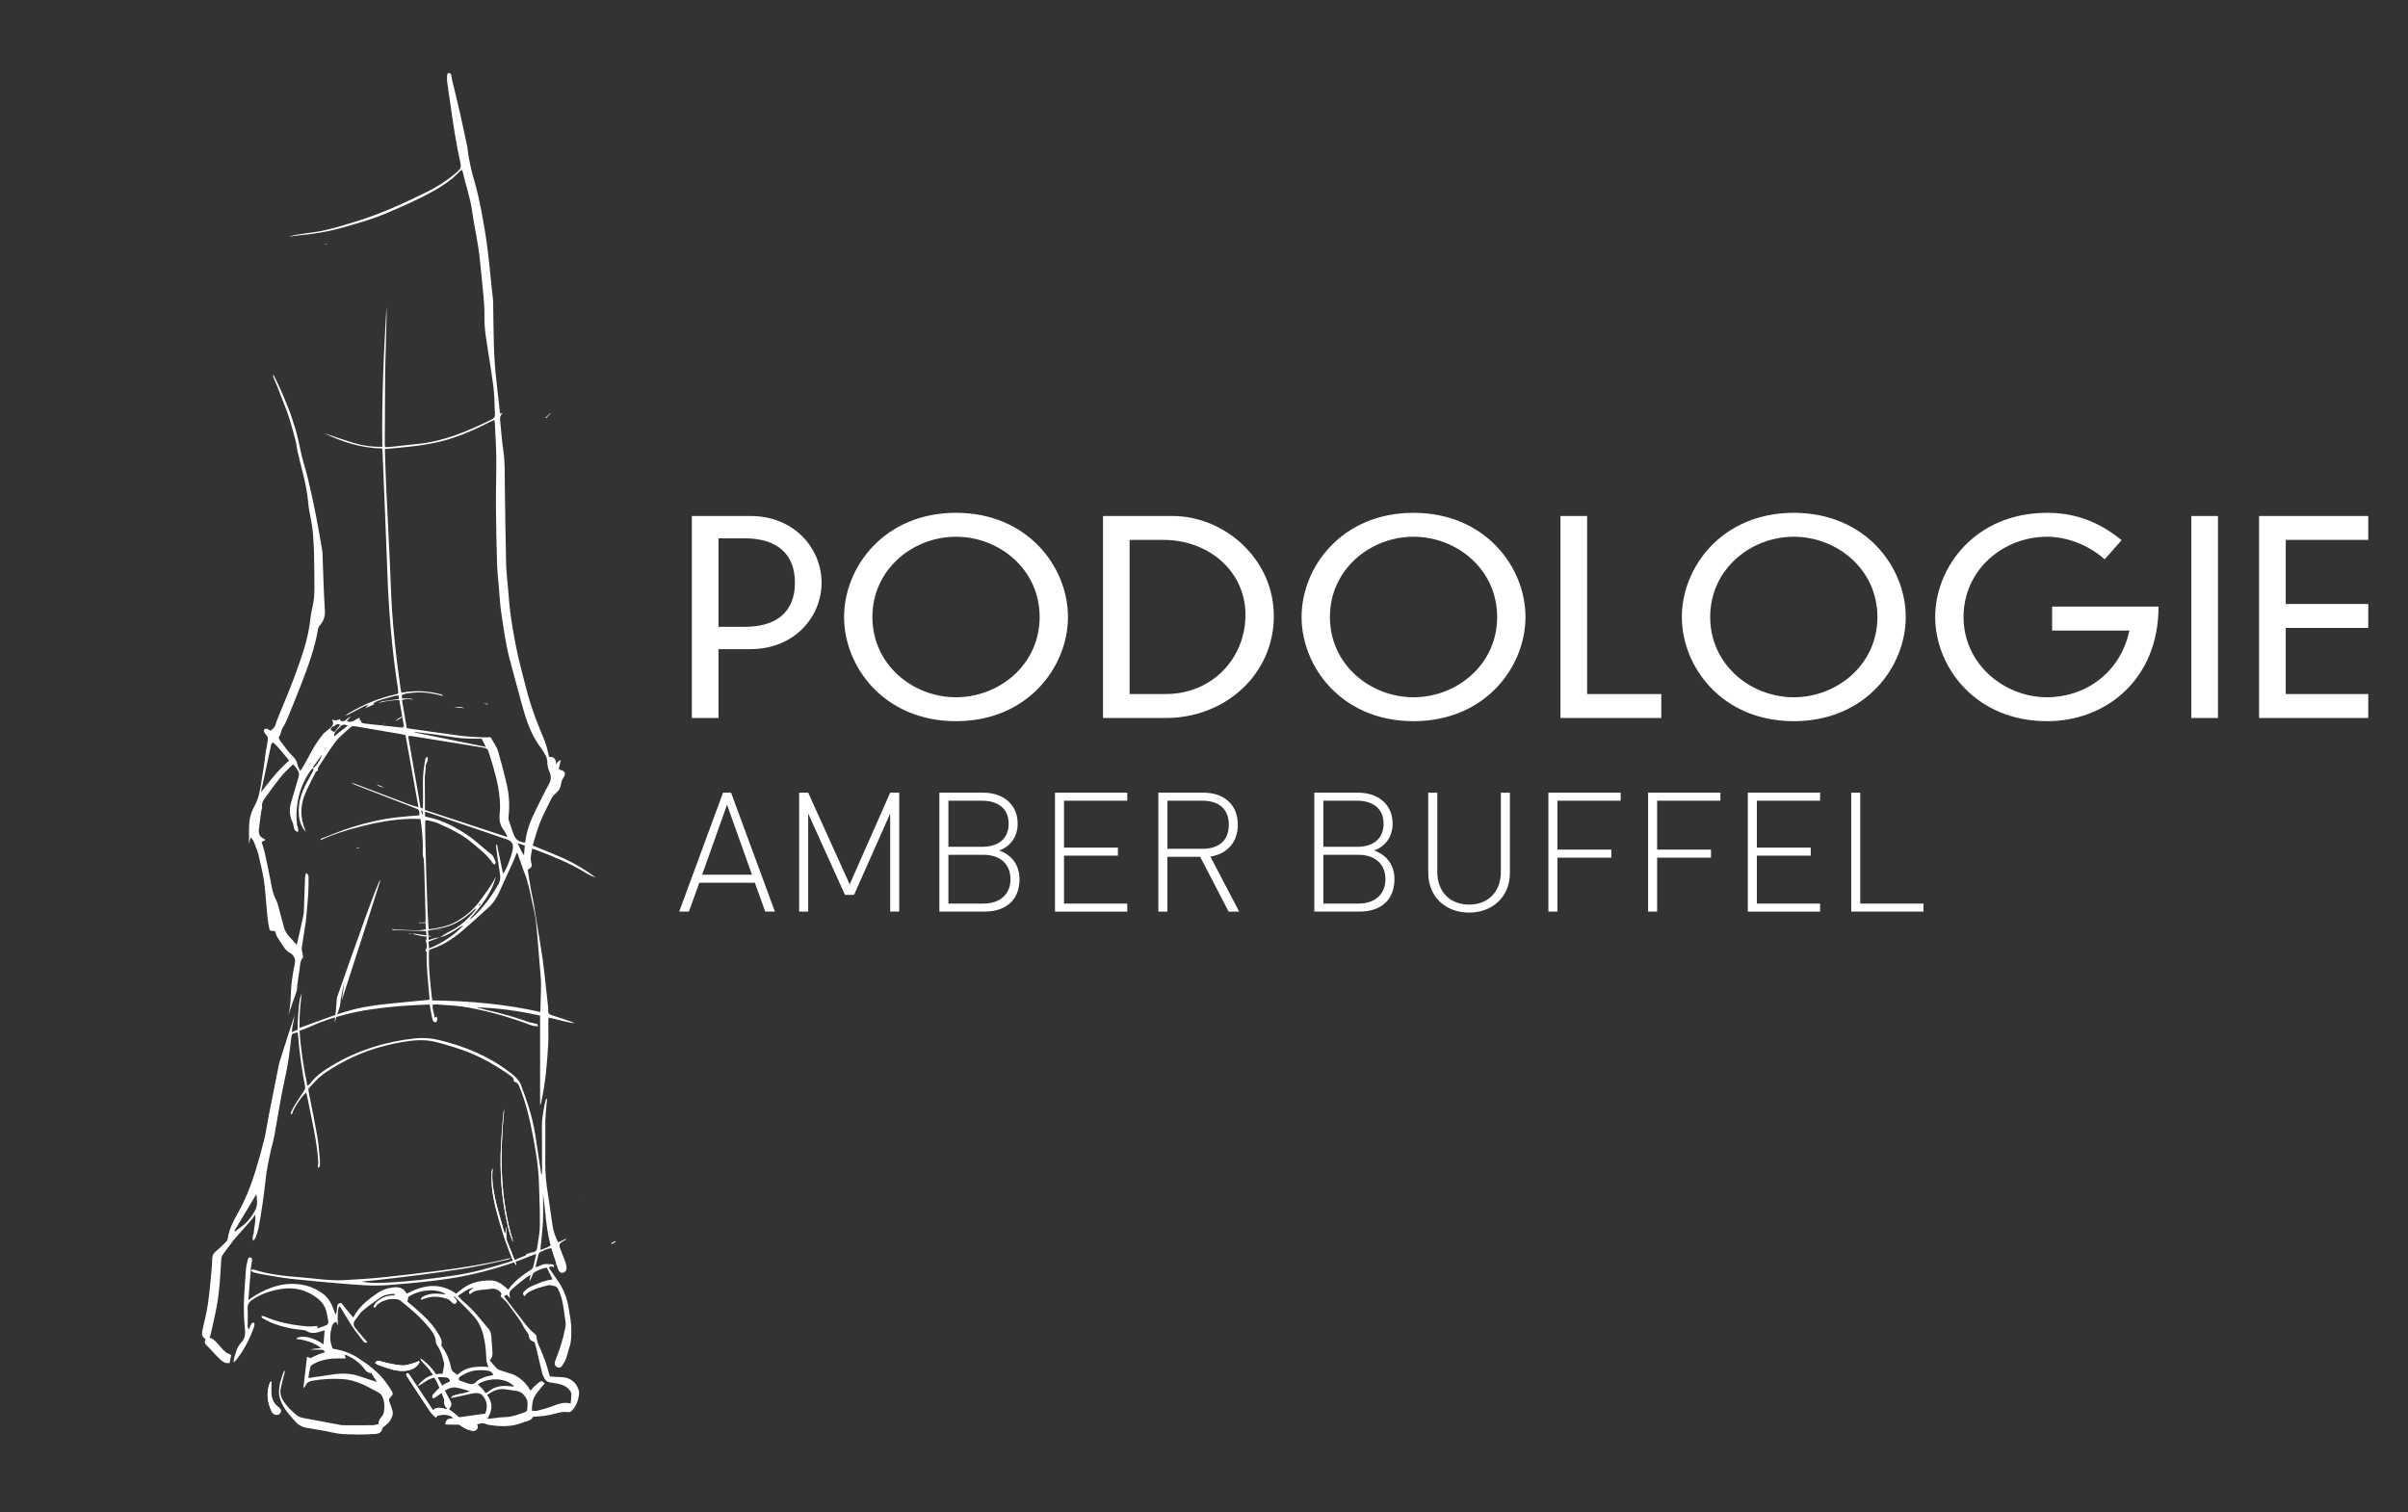 <svg width="1260.78" height="792" xmlns="http://www.w3.org/2000/svg" version="1.1" fill="#ffffff">
 <rect width="100%" height="100%" fill="#333333" stroke="none"/>
 <!-- Generator: Adobe Illustrator 28.7.1, SVG Export Plug-In . SVG Version: 1.2.0 Build 142)  -->

 <g>
  <title>Layer 1</title>
  <path id="svg_3" d="m405.72,477.363l-22.948,-62.276l-4.207,0l-22.948,62.276l5.084,0l5.438,-15.125l29.081,0l5.438,15.125l5.084,0l-0.023,0zm-25.057,-55.971l13.053,36.646l-26.106,0l13.053,-36.646l0,0zm90.15,55.971l0,-62.276l-4.731,0l-21.204,48.015l-21.728,-48.015l-4.731,0l0,62.276l4.731,0l0,-51.339l19.277,42.598l4.731,0l18.924,-42.598l0,51.339l4.731,0zm62.984,-16.969c0,-7.261 -3.944,-12.678 -10.693,-15.045c6.042,-2.014 9.724,-7.432 9.724,-13.998c0,-10.231 -7.706,-16.263 -18.046,-16.263l-22.948,0l0,62.276l23.655,0c10.955,0 18.308,-5.861 18.308,-16.969l0,0zm-4.731,0c0,8.046 -5.609,12.769 -14.102,12.769l-18.399,0l0,-25.538l18.399,0c8.504,0 14.102,4.723 14.102,12.769l0,0zm-0.969,-29.032c0,8.57 -6.304,12.075 -13.839,12.075l-17.693,0l0,-24.139l17.693,0c7.535,0 13.839,3.494 13.839,12.064l0,0zm62.118,46.001l0,-4.199l-33.117,0l0,-25.095l28.215,0l0,-4.199l-28.215,0l0,-24.571l33.117,0l0,-4.199l-37.847,0l0,62.276l37.847,0l0,-0.011zm58.595,0l-15.071,-28.771c8.766,-1.491 14.364,-7.432 14.364,-16.787c0,-10.846 -7.706,-16.707 -17.875,-16.707l-23.734,0l0,62.276l4.731,0l0,-28.691l17.168,0l14.888,28.691l5.518,0l0.011,-0.011zm-5.426,-45.478c0,8.661 -5.689,12.598 -13.748,12.598l-18.399,0l0,-25.186l18.399,0c8.06,0 13.748,3.938 13.748,12.598l0,0l0,-0.011zm86.73,28.509c0,-7.261 -3.944,-12.678 -10.693,-15.045c6.042,-2.014 9.724,-7.432 9.724,-13.998c0,-10.231 -7.706,-16.263 -18.046,-16.263l-22.948,0l0,62.276l23.655,0c10.955,0 18.308,-5.861 18.308,-16.969l0,0zm-4.731,0c0,8.046 -5.609,12.769 -14.102,12.769l-18.399,0l0,-25.538l18.399,0c8.493,0 14.102,4.723 14.102,12.769l0,0zm-0.969,-29.032c0,8.57 -6.304,12.075 -13.839,12.075l-17.693,0l0,-24.139l17.693,0c7.535,0 13.839,3.494 13.839,12.064l0,0zm66.142,25.8l0,-42.063l-4.731,0l0,41.46c0,10.322 -6.566,17.139 -16.644,17.139s-16.644,-6.817 -16.644,-17.139l0,-41.46l-4.731,0l0,42.063c0,12.155 8.846,20.724 21.375,20.724s21.375,-8.57 21.375,-20.724l0,0zm57.991,-37.875l0,-4.199l-37.847,0l0,62.276l4.731,0l0,-28.247l28.215,0l0,-4.199l-28.215,0l0,-25.629l33.117,0zm52.211,0l0,-4.199l-37.847,0l0,62.276l4.731,0l0,-28.247l28.203,0l0,-4.199l-28.203,0l0,-25.629l33.117,0zm52.211,58.076l0,-4.199l-33.117,0l0,-25.095l28.215,0l0,-4.199l-28.215,0l0,-24.571l33.117,0l0,-4.199l-37.847,0l0,62.276l37.847,0l0,-0.011zm54.138,0l0,-4.199l-33.117,0l0,-58.076l-4.731,0l0,62.276l37.847,0z"/>
  <path id="svg_4" d="m362.238,375.98l13.967,0l0,-36.053l16.58,0c23.421,0 37.376,-17.117 37.376,-34.791s-13.967,-34.939 -37.376,-34.939l-30.547,0l0,105.783l0,0zm13.967,-47.737l0,-46.35l13.67,0c16.722,0 26.331,7.933 26.331,23.243s-9.596,23.107 -26.331,23.107l-13.67,0zm65.738,-5.149c0,26.164 21.093,54.556 58.612,54.556s58.612,-28.392 58.612,-54.556s-21.093,-54.556 -58.612,-54.556s-58.612,28.392 -58.612,54.556l0,0zm14.834,0c0,-25.05 21.236,-42.031 43.778,-42.031s43.778,16.981 43.778,42.031s-21.236,42.031 -43.778,42.031s-43.778,-16.981 -43.778,-42.031l0,0zm120.715,52.885l32.875,0c31.414,0 56.581,-23.107 56.581,-53.306s-26.034,-52.477 -53.089,-52.477l-36.354,0l0,105.783l0,0l-0.013,0zm13.955,-12.525l0,-80.733l17.602,0c24.146,0 43.053,16.708 43.053,39.246s-17.162,41.474 -41.889,41.474l-18.766,0l0,0.012zm90.038,-40.36c0,26.164 21.093,54.556 58.612,54.556s58.612,-28.392 58.612,-54.556s-21.093,-54.556 -58.612,-54.556s-58.612,28.392 -58.612,54.556l0,0zm14.834,0c0,-25.05 21.236,-42.031 43.778,-42.031s43.778,16.981 43.778,42.031s-21.236,42.031 -43.778,42.031s-43.778,-16.981 -43.778,-42.031l0,0zm120.715,52.885l52.792,0l0,-12.525l-38.837,0l0,-93.258l-13.967,0l0,105.783l0,0l0.013,0zm63.552,-52.885c0,26.164 21.093,54.556 58.612,54.556s58.612,-28.392 58.612,-54.556s-21.093,-54.556 -58.612,-54.556s-58.612,28.392 -58.612,54.556l0,0zm14.834,0c0,-25.05 21.236,-42.031 43.778,-42.031s43.778,16.981 43.778,42.031s-21.236,42.031 -43.778,42.031s-43.778,-16.981 -43.778,-42.031l0,0zm179.042,7.092l40.428,0c-4.643,22.129 -23.124,34.939 -43.04,34.939c-22.555,0 -43.778,-17.402 -43.778,-42.031s20.654,-42.031 43.778,-42.031c9.738,0 21.223,3.899 30.095,11.832l8.885,-10.025c-13.101,-10.718 -26.047,-14.332 -38.98,-14.332c-37.531,0 -58.624,28.392 -58.624,54.556s21.093,54.556 58.624,54.556c30.974,0 58.314,-21.993 58.314,-59.99l-55.702,0l0,12.525l0,0zm72.864,45.794l13.967,0l0,-105.783l-13.967,0l0,105.783l0,0zm35.488,0l57.163,0l0,-12.525l-43.196,0l0,-34.655l43.196,0l0,-12.525l-43.196,0l0,-33.541l43.196,0l0,-12.525l-57.163,0l0,105.783l0,0l0,-0.012z"/>
  <path id="svg_5" d="m205.45,738.62c-0.49,-1.8 -1.27,-3.52 -1.76,-5.33c-0.12,-0.43 0.27,-1.17 0.65,-1.54c1.4,-1.41 1.64,-1.88 0.74,-3.35c-2.15,-3.51 -4.53,-6.86 -7.58,-9.66c-1.84,-1.69 -3.74,-3.35 -5.79,-4.76c-2.8,-1.92 -5.61,-3.99 -8.7,-5.28c-6.62,-2.77 -13.57,-3.53 -20.67,-2.01c1.62,0.09 3.24,0.08 4.87,0.1c1.63,0.02 3.29,-0.02 5.08,0.7c-1.85,0.56 -3.44,0.94 -4.95,1.52c-1.58,0.6 -3.08,1.4 -4.72,2.16c-0.43,-0.15 -1.03,-0.37 -1.87,-0.67c-0.66,5.62 -1.29,10.96 -1.91,16.29c0.57,-0.3 0.89,-0.65 1.04,-1.06c0.65,-1.73 1.96,-2.4 3.69,-2.7c5.22,-0.92 10.48,-1.19 15.74,-0.87c6.43,0.4 12.05,3.27 17.55,6.35c0.81,0.45 1.67,0.86 2.35,1.47c2.34,2.08 2.83,9.39 0.72,11.77c-1.02,1.15 -1.77,2.3 -1.79,4.01c-1.13,0.21 -2.18,0.55 -3.23,0.56c-5.19,0.06 -10.38,0.04 -15.56,0.01c-0.69,0 -1.37,-0.22 -2.06,-0.34c-5.25,-0.97 -10.49,-1.94 -15.74,-2.92c-2.27,-0.43 -4.62,-0.6 -6.51,-2.21c-2.37,-2.01 -4.61,-4.12 -6.36,-6.72c-1.44,-2.15 -2.21,-4.48 -1.71,-7.03c0.52,-2.65 1.3,-5.25 1.95,-7.87c0.11,-0.43 0.17,-0.87 0.25,-1.3c-0.15,-0.02 -0.3,-0.05 -0.45,-0.07c-1.39,3.51 -2.56,7.07 -2.65,10.91c-0.05,2.3 0.65,4.4 1.67,6.45c1.82,3.67 4.56,6.62 7.28,9.58c1.52,1.65 3.46,2.54 5.68,2.92c4.57,0.78 9.18,1.45 13.69,2.49c3.3,0.76 6.58,0.91 9.91,0.91c1.16,0 2.32,0.11 3.48,0.09c2.86,-0.06 5.73,-0.06 8.59,-0.28c2.65,-0.21 3.41,-1.04 3.89,-3.2c1.43,-1.27 2.78,-2.11 3.64,-3.32c1.18,-1.68 2.16,-3.62 1.57,-5.8l0,0l-0.02,0zm-10.74,-15.78c-2.35,-0.78 -4.69,-1.59 -7.05,-2.34c-4.21,-1.33 -8.51,-1.47 -12.85,-0.84c-4.35,0.64 -8.7,1.28 -13.36,1.97c0.21,-1.96 0.6,-3.98 1.12,-5.94c0.16,-0.61 1.02,-1.13 1.68,-1.49c3.9,-2.14 8.12,-2.87 12.52,-2.84c1.37,0.01 2.74,0 4.28,0c-0.26,-0.75 -0.42,-1.23 -0.58,-1.71c0.15,-0.07 0.3,-0.22 0.39,-0.19c3.51,1.37 6.53,3.43 9.06,6.25c1.2,1.34 1.98,3.26 4.22,3.28c0.13,0 0.31,0.12 0.38,0.23c0.86,1.32 1.71,2.65 2.85,4.41c-1.23,-0.38 -1.95,-0.58 -2.66,-0.81l0,0l0,0.02z"/>
  <path id="svg_6" d="m228.23,742.36c0.46,-0.55 0.69,-1.1 1,-1.16c3.59,-0.6 7.1,-0.82 9.41,2.85c0.16,0.26 0.38,0.49 0.59,0.72c2.2,2.3 4.83,3.88 7.99,4.43c1.59,0.28 2.78,-0.62 2.85,-1.97c0.06,-1.21 -0.95,-2.19 -2.4,-2.32c-0.23,-0.02 -0.46,0 -0.7,0.01c-2.61,0.06 -4.8,-0.86 -6.66,-2.71c-0.93,-0.93 -1.98,-1.74 -3,-2.57c-0.71,-0.58 -1.47,-1.11 -2.42,-1.81c1.7,-1.54 1.58,-2.86 0.79,-4.31c-2.3,-4.21 -4.49,-8.48 -6.81,-12.69c-2.15,-3.9 -5.21,-7 -8.84,-9.6c0.27,0.77 0.7,1.43 1.21,2.02c1.23,1.39 2.62,2.65 3.72,4.13c3.35,4.53 5.47,9.68 7.44,14.91c0.13,0.36 0.29,0.77 0.24,1.12c-0.23,1.72 0.25,3.18 1.91,4.53c-2.92,-0.13 -5.53,-1.91 -7.82,0.59c-0.42,-0.63 -0.72,-1.07 -1.01,-1.52c-3.64,-5.48 -7.27,-10.97 -10.93,-16.44c-0.44,-0.65 -0.74,-1.59 -1.86,-1.49c-0.58,0.88 0.05,1.52 0.44,2.12c3.89,5.97 7.77,11.94 11.75,17.85c0.84,1.25 2.07,2.23 3.1,3.3l0,0l0.01,0.01z"/>
  <path id="svg_7" d="m219.71,713.32c-0.1,-0.19 -0.2,-0.39 -0.31,-0.58c-1.21,0.44 -2.39,0.98 -3.62,1.31c-1.63,0.43 -3.31,1.03 -4.95,0.98c-2.38,-0.08 -4.75,-0.63 -7.1,-1.08c-1.6,-0.3 -3.16,-0.8 -4.74,-1.16c-0.89,-0.2 -1.84,-0.45 -2.59,0.91c0.57,0.38 1.05,0.87 1.64,1.07c2.71,0.93 5.41,1.93 8.18,2.6c1.86,0.45 3.86,0.64 5.76,0.49c3.26,-0.26 6.11,-1.48 7.73,-4.54l0,0z"/>
  <path id="svg_8" d="m264,580.71c-0.17,0.99 -0.43,1.96 -0.51,2.96c-0.42,5.32 -0.91,10.64 -1.17,15.97c-0.71,14.22 0.24,28.31 3.53,42.19c0.71,2.98 1.4,5.98 2.95,8.72c-7.22,-22.91 -7.07,-46.29 -4.8,-69.84l0,0z"/>
  <path id="svg_9" d="m142.03,723.23c-0.51,0.6 -0.7,0.74 -0.77,0.92c-1.87,4.89 -1.3,9.69 0.67,14.4c0.23,0.56 0.6,1.1 1.02,1.53c1.04,1.07 2.6,1.1 3.5,0.14c0.95,-1.02 0.77,-2.37 -0.61,-3.33c-2.49,-1.73 -3.55,-4.22 -3.78,-7.08c-0.16,-2.02 -0.03,-4.06 -0.03,-6.57l0,0l0,-0.01z"/>
  <path id="svg_10" d="m270.2,662.46c0.07,-0.07 0.13,-0.13 0.2,-0.2c-1.66,-4.14 -3.33,-8.27 -4.95,-12.43c-0.27,-0.69 -0.35,-1.48 -0.38,-2.22c-0.05,-1.61 -0.02,-3.22 -0.02,-4.83c-0.04,0 -0.09,0 -0.13,0c-0.08,0.98 -0.17,1.96 -0.28,3.29c-0.36,-0.52 -0.59,-0.73 -0.67,-0.99c-2.23,-7.8 -4.72,-15.54 -5.83,-23.63c-0.44,-3.22 -0.57,-6.43 -0.18,-9.67c-0.23,0.62 -0.55,1.25 -0.55,1.88c0,2.78 -0.09,5.58 0.2,8.34c0.85,8.04 3.26,15.74 5.58,23.44c1.38,4.58 3.15,9.05 4.88,13.52c0.48,1.26 1.4,2.34 2.12,3.51l0,0l0.01,-0.01z"/>
  <path id="svg_11" d="m288.33,216.43s-0.08,-0.02 -0.12,-0.03c-0.86,0.79 -1.72,1.58 -2.58,2.38c0.06,0.06 0.11,0.11 0.17,0.17c0.84,-0.84 1.68,-1.68 2.52,-2.52l0,0l0.01,0z"/>
  <path id="svg_12" d="m322.34,650.2c-0.05,-0.09 -0.1,-0.17 -0.15,-0.26c-0.7,0.37 -1.4,0.74 -2.09,1.11c0.06,0.1 0.12,0.21 0.17,0.31c0.69,-0.39 1.38,-0.77 2.07,-1.16l0,0z"/>
  <path id="svg_13" d="m228.23,742.36c-1.03,-1.08 -2.26,-2.05 -3.1,-3.3c-3.98,-5.91 -7.86,-11.88 -11.75,-17.85c-0.39,-0.6 -1.02,-1.24 -0.44,-2.12c1.12,-0.1 1.42,0.84 1.86,1.49c3.66,5.47 7.29,10.96 10.93,16.44c0.29,0.45 0.59,0.89 1.01,1.52c2.29,-2.5 4.9,-0.72 7.82,-0.59c-1.65,-1.36 -2.14,-2.81 -1.91,-4.53c0.05,-0.36 -0.11,-0.77 -0.24,-1.12c-1.97,-5.23 -4.09,-10.38 -7.44,-14.91c-1.1,-1.48 -2.49,-2.74 -3.72,-4.13c-0.51,-0.58 -0.94,-1.25 -1.21,-2.02c3.63,2.6 6.69,5.71 8.84,9.6c2.32,4.2 4.51,8.48 6.81,12.69c0.79,1.45 0.92,2.76 -0.79,4.31c0.94,0.7 1.7,1.23 2.42,1.81c1.02,0.83 2.07,1.64 3,2.57c1.85,1.85 4.04,2.77 6.66,2.71c0.23,0 0.47,-0.03 0.7,-0.01c1.45,0.13 2.47,1.11 2.4,2.32c-0.07,1.35 -1.26,2.25 -2.85,1.97c-3.16,-0.55 -5.78,-2.13 -7.99,-4.43c-0.21,-0.22 -0.43,-0.46 -0.59,-0.72c-2.31,-3.68 -5.82,-3.46 -9.41,-2.85c-0.31,0.05 -0.54,0.61 -1,1.16l0,0l-0.01,-0.01z"/>
  <path id="svg_14" d="m219.71,713.32c-1.62,3.06 -4.47,4.28 -7.73,4.54c-1.9,0.15 -3.9,-0.05 -5.76,-0.49c-2.77,-0.67 -5.47,-1.67 -8.18,-2.6c-0.58,-0.2 -1.07,-0.69 -1.64,-1.07c0.75,-1.35 1.7,-1.11 2.59,-0.91c1.58,0.36 3.14,0.86 4.74,1.16c2.35,0.45 4.72,0.99 7.1,1.08c1.64,0.05 3.32,-0.54 4.95,-0.98c1.24,-0.33 2.42,-0.86 3.62,-1.31c0.1,0.19 0.2,0.39 0.31,0.58l0,0z"/>
  <path id="svg_15" d="m264,580.71c-2.28,23.55 -2.42,46.93 4.8,69.84c-1.54,-2.74 -2.24,-5.74 -2.95,-8.72c-3.29,-13.89 -4.24,-27.98 -3.53,-42.19c0.27,-5.33 0.75,-10.65 1.17,-15.97c0.08,-0.99 0.34,-1.97 0.51,-2.96l0,0z"/>
  <path id="svg_16" d="m142.03,723.23c0,2.51 -0.13,4.55 0.03,6.57c0.23,2.86 1.28,5.35 3.78,7.08c1.39,0.96 1.57,2.32 0.61,3.33c-0.91,0.96 -2.46,0.94 -3.5,-0.14c-0.42,-0.43 -0.79,-0.97 -1.02,-1.53c-1.97,-4.71 -2.54,-9.51 -0.67,-14.4c0.07,-0.18 0.26,-0.32 0.77,-0.92l0,0l0,0.01z"/>
  <path id="svg_17" d="m270.2,662.46c-0.72,-1.16 -1.64,-2.25 -2.12,-3.51c-1.72,-4.47 -3.5,-8.94 -4.88,-13.52c-2.32,-7.7 -4.73,-15.4 -5.58,-23.44c-0.29,-2.76 -0.19,-5.56 -0.2,-8.34c0,-0.63 0.32,-1.26 0.55,-1.88c-0.39,3.24 -0.26,6.45 0.18,9.67c1.1,8.09 3.6,15.82 5.83,23.63c0.07,0.26 0.31,0.47 0.67,0.99c0.11,-1.33 0.2,-2.31 0.28,-3.29c0.04,0 0.09,0 0.13,0c0,1.61 -0.04,3.22 0.02,4.83c0.03,0.75 0.11,1.54 0.38,2.22c1.61,4.16 3.29,8.29 4.95,12.43c-0.07,0.07 -0.13,0.13 -0.2,0.2l0,0l-0.01,0.01z"/>
  <path id="svg_18" d="m296.3,661.18l-0.08,0.06c-1.25,0.24 -2.49,0.48 -3.74,0.72c-1.17,0.22 -2.35,0.45 -3.52,0.67l0.03,0.06c2.01,-0.61 4.01,-1.24 6.04,-1.79c0.37,-0.1 0.85,0.18 1.28,0.28l0,0l-0.01,0z"/>
  <path id="svg_19" d="m288.33,216.43c-0.84,0.84 -1.68,1.68 -2.52,2.52c-0.06,-0.06 -0.12,-0.11 -0.17,-0.17c0.86,-0.79 1.72,-1.58 2.58,-2.38c0.04,0 0.08,0.02 0.12,0.03l0,0l-0.01,0z"/>
  <path id="svg_20" d="m322.34,650.2c-0.69,0.39 -1.38,0.77 -2.07,1.16c-0.06,-0.1 -0.12,-0.2 -0.17,-0.31c0.7,-0.37 1.4,-0.74 2.09,-1.11c0.05,0.09 0.1,0.17 0.15,0.26l0,0z"/>
  <path id="svg_21" d="m199.19,380.26c0.78,-0.46 1.57,-0.93 2.35,-1.39l-0.05,-0.05c-0.78,0.46 -1.56,0.93 -2.33,1.39l0.04,0.05l0,0l-0.01,0z"/>
  <path id="svg_22" d="m172.09,127.81c-0.71,0.03 -1.43,0.06 -2.15,0.1c0,-0.07 0,-0.15 0,-0.22c0.71,0.04 1.43,0.08 2.15,0.13c0,0 0,0 0,0l0,0l0,-0.01z"/>
  <path id="svg_23" d="m209.82,381.12s0,0.01 0,0.02c0.01,0 0.02,0.01 0.03,0.02l-0.04,-0.04l0,0l0.01,0z"/>
  <path id="svg_24" d="m201.54,378.87c0.06,-0.05 0.11,-0.1 0.17,-0.15c-0.07,0.03 -0.14,0.06 -0.22,0.09l0.05,0.05l0,0l0,0.01z"/>
  <path id="svg_25" d="m288.95,662.62c-0.06,0.02 -0.11,0.04 -0.17,0.07c0.07,0 0.13,0 0.19,-0.01l-0.03,-0.06l0,0l0.01,0z"/>
  <path id="svg_26" d="m199.16,380.21s-0.01,0.06 -0.02,0.08c0.02,-0.01 0.03,-0.02 0.05,-0.03c0,0 -0.04,-0.05 -0.03,-0.05l0,0z"/>
  <polygon id="svg_27" points="172.1 127.81 172.1 127.81 172.09 127.81 172.1 127.81 172.1 127.81"/>
  <path id="svg_28" d="m188.79,443.81s0,-0.03 0,-0.05c-0.01,0 -0.02,0.01 -0.04,0.02l0.03,0.04l0,0l0.01,-0.01z"/>
  <path id="svg_29" d="m226.05,490.25s0,0 0.01,0c0,0 0,0 0,0l0,0l-0.01,0z"/>
  <path id="svg_30" d="m171.16,537.79c0.29,-0.76 0.53,-1.54 0.74,-2.32c-0.72,2.12 -1.02,3.05 -0.74,2.32l0,0z"/>
  <path id="svg_31" d="m180.33,513.95c-0.48,3.3 -0.96,6.6 -1.38,9.91c9.04,-27.89 19.98,-61.63 20.1,-62.77c0.42,-4.04 -14.42,37.8 -22.66,61.42c-0.34,4.37 -0.63,8.75 -1.23,13.08c0.88,-2.72 1.81,-5.58 2.76,-8.52c0.59,-4.41 1.39,-8.78 2.42,-13.12l0,0l-0.01,0z"/>
  <path id="svg_32" d="m296.298,449.99c-5.65,-2.49 -11.39,-4.77 -17.4,-7.27c1.25,-3.97 2.25,-7.95 3.77,-11.74c1.73,-4.31 3.86,-8.46 5.94,-12.62c0.57,-1.14 1.47,-2.2 2.45,-3.02c1.66,-1.38 2.54,-3.02 2.78,-5.16c0.11,-0.94 0.53,-1.93 1.05,-2.74c1.6,-2.48 1.14,-3.68 -1.81,-4.37c-0.13,-0.03 -0.24,-0.16 -0.52,-0.36c0.3,-1.38 0.62,-2.83 1.05,-4.76c-0.81,0.47 -1.2,0.62 -1.49,0.89c-0.27,0.26 -0.43,0.64 -0.94,1.43c0,-2.94 -1.18,-4.14 -3.67,-3.87c-0.19,-0.8 -0.39,-1.46 -0.52,-2.14c-0.6,-3.14 -1.69,-6.09 -2.92,-9.04c-2.27,-5.43 -4.44,-10.92 -6.22,-16.52c-1.9,-5.97 -3.31,-12.1 -4.92,-18.17c-2.43,-9.15 -4.11,-18.46 -5.47,-27.82c-0.77,-5.28 -1.1,-10.63 -1.58,-15.95c-0.35,-3.93 -0.81,-7.87 -0.9,-11.82c-0.3,-13.56 -0.47,-27.12 -0.66,-40.67c-0.09,-6.2 0.14,-12.39 -0.82,-18.56c-0.73,-4.66 -0.97,-9.4 -1.51,-14.09c-0.23,-2.03 -0.54,-4 1.43,-5.51c-0.45,0.18 -0.9,0.37 -1.38,0.57c-0.12,-0.31 -0.24,-0.52 -0.27,-0.73c-0.81,-7.23 -1.71,-14.46 -2.39,-21.7c-0.44,-4.62 -0.67,-9.27 -0.8,-13.91c-0.21,-7.36 -0.25,-14.72 -0.37,-22.09c0,-0.54 -0.06,-1.09 -0.12,-1.62c-1.35,-11.94 -2.2,-23.93 -4.21,-35.79c-1.41,-8.33 -2.84,-16.64 -5.16,-24.78c-1.63,-5.72 -3.14,-11.49 -3.8,-17.43c-0.22,-1.99 -0.74,-3.95 -1.16,-5.92c-1.06,-5 -2.09,-10 -3.24,-14.98c-1.24,-5.42 -2.6,-10.82 -3.89,-16.23c-0.2,-0.82 -0.17,-1.71 -0.46,-2.49c-0.14,-0.39 -0.73,-0.77 -1.16,-0.84c-0.24,-0.04 -0.81,0.54 -0.85,0.88c-0.13,1.07 -0.2,2.17 -0.07,3.24c0.5,3.92 1.08,7.82 1.65,11.73c0.77,5.29 1.48,10.59 2.37,15.87c0.87,5.19 1.83,10.37 2.98,15.51c0.39,1.74 0.2,2.83 -1.14,4.05c-4.92,4.47 -10.44,8.07 -16.35,11c-12.29,6.1 -24.78,11.79 -37.96,15.75c-6.67,2 -13.3,4.21 -20.23,5.24c-3.6,0.54 -7.22,0.99 -10.81,1.57c-1.17,0.19 -2.3,0.64 -3.45,0.97c1.52,-0.22 3.04,-0.52 4.57,-0.65c8.12,-0.73 16.13,-1.99 23.99,-4.25c8.35,-2.4 16.7,-4.74 24.65,-8.3c3.4,-1.52 6.85,-2.91 10.21,-4.51c4.13,-1.96 8.27,-3.93 12.24,-6.18c5.06,-2.87 9.94,-6.04 13.93,-10.39c0.27,-0.3 0.69,-0.46 1.14,-0.74c0.21,0.62 0.39,1.05 0.5,1.49c1.49,6.57 3.8,12.93 4.74,19.65c0.95,6.75 2.39,13.42 3.42,20.16c0.68,4.44 1.04,8.93 1.48,13.41c0.73,7.4 1.73,14.78 1.62,22.26c-0.05,3.32 0.24,6.67 0.71,9.96c1.25,8.82 2.83,17.6 3.97,26.43c0.61,4.74 0.53,9.58 0.84,14.36c0.1,1.53 -0.46,2.38 -1.85,3.05c-12.38,6.03 -24.94,11.45 -38.88,12.76c-4.78,0.45 -9.55,1.07 -14.32,1.57c-0.81,0.09 -1.63,0.01 -2.49,0.01c-0.08,-0.71 -0.16,-1.09 -0.15,-1.47c0.06,-12.25 0.1,-24.5 0.2,-36.75c0.04,-4.81 0.22,-9.61 0.35,-14.41c0.12,-4.88 0.26,-9.77 0.36,-14.65c0.05,-2.13 0,-4.27 0,-6.4c-1.46,24.44 -2.57,48.89 -2.19,73.57c-5.6,0.13 -10.77,-0.71 -15.81,-2.25c-4.93,-1.51 -9.78,-3.25 -14.67,-4.89c9.59,4.75 19.65,7.77 30.42,8.04c0.08,1.1 0.16,1.86 0.19,2.63c0.85,21 1.77,41.99 2.53,62.99c0.72,20.01 2.36,39.93 5.46,59.72c0.15,0.96 0.15,1.95 0.23,2.96c-0.89,0.25 -1.55,0.45 -2.22,0.61c-8.52,2.01 -16.49,5.35 -23.99,9.85c-0.57,0.34 -1.06,0.82 -1.57,1.26c0.62,-0.27 1.24,-0.53 1.84,-0.84c2.58,-1.34 5.15,-2.72 7.74,-4.05c0.72,-0.37 1.5,-0.6 2.74,-1.07c-0.87,0.91 -1.36,1.43 -1.85,1.94c1.5,-0.66 3,-1.33 4.5,-1.99c0.04,-0.3 -0.02,-0.79 0.14,-0.87c0.95,-0.5 1.92,-1.02 2.94,-1.33c2.65,-0.81 5.32,-1.55 8,-2.27c0.57,-0.15 1.19,-0.12 1.92,-0.19c0.07,0.63 0.13,1.13 0.19,1.68c-0.39,0.12 -0.68,0.24 -0.97,0.28c-2.51,0.34 -5.04,0.6 -7.54,1.04c-0.85,0.15 -1.62,0.75 -2.43,1.14c3.51,-1.36 7.19,-1.6 11.1,-1.84c0.85,4.85 1.67,9.54 2.52,14.38c-0.63,0.04 -1.08,0.13 -1.51,0.08c-6.46,-0.71 -12.91,-1.46 -19.38,-2.12c-1.1,-0.11 -1.71,-0.48 -1.84,-1.57c-0.55,-0.34 -0.97,-0.72 -0.37,-1.5c-2.32,0.55 -3.98,3.2 -6.89,1.82c0.71,-0.89 1.39,-1.73 2.07,-2.58c-0.74,0.55 -1.54,1.03 -2.2,1.66c-0.99,0.96 -2.05,1.26 -3.46,0.69c0.06,-0.31 0.11,-0.62 0.17,-0.94c-1.25,0.84 -2.62,1 -4.38,0.39c1.19,1.95 0.48,3.2 -0.74,4.3c-0.4,0.36 -0.85,0.66 -1.27,1.01c-0.94,0.79 -2.01,1.47 -2.76,2.41c-1.53,1.94 -2.97,3.97 -4.3,6.06c-1.12,1.76 -2.03,3.65 -3.04,5.48c-1.03,1.86 -2.05,3.71 -3.1,5.56c-0.36,0.63 -0.81,1.21 -1.39,2.06c-0.6,-1.34 -1.24,-2.28 -1.44,-3.3c-0.34,-1.82 -1.09,-3.07 -2.52,-4.43c-2.61,-2.48 -4.62,-5.6 -6.82,-8.51c-0.32,-0.42 -0.57,-1.36 -0.34,-1.65c1.18,-1.47 1.03,-3.43 2.06,-4.97c0.97,-1.47 1.73,-3.12 2.4,-4.75c2.34,-5.66 4.67,-11.32 6.87,-17.03c3.74,-9.69 7.41,-19.4 9.12,-29.72c0.11,-0.63 0.45,-1.31 0.87,-1.79c2.01,-2.26 2.9,-4.85 2.71,-7.88c-0.29,-4.48 -0.5,-8.97 -0.68,-13.45c-0.22,-5.42 -0.37,-10.84 -0.57,-16.26c-0.03,-0.85 -0.14,-1.7 -0.29,-2.54c-1.11,-6.25 -2.15,-12.52 -3.39,-18.75c-1.22,-6.15 -2.58,-12.28 -4.03,-18.38c-0.97,-4.07 -2.35,-8.04 -3.28,-12.11c-1.29,-5.65 -2.25,-11.37 -4.27,-16.84c-0.59,-1.59 -0.94,-3.28 -1.56,-4.86c-1.55,-3.96 -3.14,-7.92 -4.83,-11.82c-1.22,-2.81 -2.63,-5.54 -3.96,-8.3c-0.15,0.06 -0.3,0.12 -0.44,0.18c0.35,0.91 0.68,1.83 1.05,2.74c0.41,1 0.91,1.97 1.3,2.98c1.27,3.24 2.44,6.53 3.77,9.75c2.49,6.03 4.1,12.34 5.79,18.61c0.54,2.01 0.68,4.12 1.14,6.15c2,8.75 4.76,17.32 5.49,26.36c0.34,4.3 1.51,8.54 2.11,12.83c0.43,3.06 0.59,6.17 0.77,9.26c0.15,2.39 0.16,4.78 0.21,7.18c0.07,3.25 0.16,6.5 0.16,9.75c0,3.72 0.14,7.45 -0.22,11.14c-0.34,3.53 -1.5,6.98 -1.85,10.52c-1.02,10.31 -4.48,19.94 -7.98,29.55c-2.76,7.57 -5.98,14.97 -8.99,22.44c-0.35,0.86 -0.74,1.72 -0.94,2.62c-0.42,1.83 -1.37,3.24 -3.04,4.23c-0.56,-0.35 -1.11,-0.84 -1.74,-1.03c-0.42,-0.13 -1.09,0.02 -1.43,0.31c-0.24,0.2 -0.28,0.9 -0.13,1.26c0.27,0.62 0.69,1.22 1.17,1.71c0.79,0.8 0.86,1.61 0.75,2.72c-0.26,2.58 -1.03,5.05 -1.28,7.65c-0.47,4.78 -1.41,9.5 -2.1,14.26c-0.64,4.46 -1.45,8.83 -3.72,12.85c-1.73,3.07 -2.56,6.5 -2.69,10.03c-0.11,3.01 -0.02,6.04 -0.02,9.46c0.32,-1.37 0.55,-2.34 0.78,-3.31c0.9,0.7 1.36,1.39 1.69,2.14c0.46,1.05 0.83,2.15 1.24,3.23c0.35,0.94 0.82,1.86 1.04,2.83c1.07,4.76 2.32,9.5 3.04,14.31c0.78,5.2 1.02,10.49 1.54,15.73c0.27,2.69 0.48,5.4 0.98,8.05c0.51,2.73 0.65,2.71 3.27,2.65c0.36,1.01 0.58,2.1 1.1,3.01c0.96,1.68 2.12,3.24 3.17,4.87c1.02,1.59 2.17,3.01 3.96,3.81c0.46,0.21 0.84,0.65 1.17,1.06c1.05,1.27 1.35,2.68 1,4.34c-1.11,5.23 -1.93,10.49 -2.09,15.87c-0.11,3.76 -0.35,7.55 -1.35,11.18c0.91,-2.69 2.51,-7.3 4.48,-12.96c0,-0.05 0,-0.09 0.01,-0.13c0.3,-3.85 0.93,-7.69 1.5,-11.52c0.28,-1.87 0.16,-3.83 1.57,-5.47c0.41,-0.47 -0.06,-1.72 -0.16,-2.61c-0.1,-0.89 -0.47,-1.81 -0.35,-2.66c0.62,-4.37 1.43,-8.71 2.05,-13.09c0.38,-2.68 0.54,-5.38 0.78,-8.08c0.22,-2.54 0.48,-5.08 0.6,-7.63c0.13,-2.86 0.17,-5.73 0.14,-8.59c0,-0.55 -0.56,-1.08 -0.85,-1.63c-0.18,0.03 -0.37,0.07 -0.55,0.1c-0.15,0.71 -0.4,1.41 -0.43,2.12c-0.22,5.88 -0.39,11.76 -0.62,17.64c-0.04,1.08 -0.23,2.16 -0.46,3.21c-0.91,4.16 -1.86,8.31 -2.8,12.47c-0.12,0.52 -0.29,1.02 -0.56,1.95c-2.48,-3.2 -5.68,-5.41 -6.66,-9.32c-0.81,-3.22 -1.68,-6.44 -2.57,-9.64c-0.41,-1.49 -0.71,-3.08 -1.44,-4.41c-1.93,-3.49 -2.38,-7.34 -3.13,-11.14c-0.39,-1.97 -0.78,-3.95 -1.2,-5.92c-0.59,-2.8 -1.15,-5.61 -1.81,-8.39c-0.39,-1.64 -0.96,-3.24 -1.49,-5.02c0.6,-0.34 1.23,-0.7 1.96,-1.11c-0.25,-0.22 -0.45,-0.48 -0.71,-0.59c-2.12,-0.84 -2.92,-2.53 -2.71,-4.64c0.34,-3.38 0.85,-6.74 1.31,-10.11c0.08,-0.61 0.54,-1.24 0.43,-1.79c-0.43,-2.16 0.7,-3.75 1.83,-5.29c2.74,-3.76 5.46,-7.53 8.4,-11.13c1.74,-2.14 3.87,-3.96 5.89,-6c1.46,1.19 2.48,2.73 3.08,4.49c0.22,0.64 0.05,1.5 -0.15,2.19c-1.28,4.47 -2.67,8.9 -3.93,13.38c-0.95,3.38 -0.91,6.72 0.69,9.97c0.47,0.95 0.56,2.08 0.82,3.13c0.24,1.01 0.63,1.89 2.14,2.23c0.04,-0.67 0.16,-1.22 0.07,-1.74c-0.14,-0.8 -0.54,-1.56 -0.61,-2.36c-0.17,-1.85 -0.32,-3.72 -0.26,-5.57c0.24,-8.01 2.51,-15.39 7.05,-22.02c0.4,-0.58 0.91,-1.09 1.37,-1.64c0.17,0.1 0.34,0.19 0.51,0.29c-0.12,0.45 -0.16,0.95 -0.38,1.35c-1.27,2.4 -2.64,4.74 -3.87,7.16c-1.73,3.41 -2.99,7.01 -3.35,10.83c-0.46,4.88 0,9.59 3.45,13.55c-0.11,-0.41 -0.17,-0.84 -0.33,-1.23c-2.43,-5.87 -2.51,-11.86 -0.27,-17.7c1.63,-4.25 3.91,-8.25 5.95,-12.33c0.19,-0.38 0.81,-0.55 1.24,-0.82c-0.43,-0.82 -0.02,-1.49 0.41,-2.13c2.95,-4.42 5.68,-9.02 8.95,-13.19c2.22,-2.82 5.17,-5.08 7.88,-7.5c0.42,-0.37 1.31,-0.42 1.94,-0.32c8.15,1.35 16.3,2.76 24.44,4.16c0.61,0.1 1.2,0.27 2.1,0.48c2.22,12.41 4.46,24.85 6.77,37.75c-1.68,-0.48 -2.99,-0.77 -4.23,-1.24c-9.48,-3.58 -18.95,-7.19 -28.43,-10.78c-0.86,-0.33 -1.76,-0.53 -2.65,-0.79c0.66,0.35 1.29,0.78 1.99,1.05c10.46,4.07 20.93,8.12 31.39,12.17c2.45,0.95 2.5,1.04 2.41,3.85c-3.92,0.35 -7.85,0.61 -11.75,1.06c-8.26,0.95 -16.33,2.84 -24.23,5.38c-4.85,1.57 -9.58,3.54 -14.35,5.36c-0.59,0.22 -1.41,0.27 -1.41,1.2c6.6,-3.09 13.55,-5.23 20.58,-7.03c8.49,-2.17 17.09,-3.81 25.89,-4.12c1.9,-0.07 3.81,0.05 5.84,0.08c0.2,1.31 0.39,2.36 0.51,3.42c0.54,4.84 0.92,9.69 0.66,14.57c-0.06,1.18 0.54,2.37 0.61,3.57c0.18,2.78 0.25,5.57 0.33,8.36c0.21,7.36 0.4,14.72 0.59,22.08c0.02,0.68 -0.05,1.36 -0.09,2.18l-3.37,0c0,0.09 0,0.18 0,0.27l3.45,0c0.05,1.12 0.1,2.15 0.15,3.24c-2.42,0.75 -4.74,0.65 -7.04,0.58c-3.1,-0.1 -6.19,-0.25 -9.29,-0.41c-0.53,-0.03 -1.05,-0.19 -1.57,-0.29c0.67,0.95 1.69,0.6 2.57,0.64c5.02,0.18 10.05,0.31 15.37,0.47c0.13,1.68 0.74,3.41 -0.1,5.21c-0.05,0.11 0.18,0.32 0.22,0.49c0.31,1.48 0.79,2.99 -0.46,4.3c0.23,0.4 0.73,0.86 0.72,1.3c-0.23,8.09 0.93,16.09 1.48,24.13c0.01,0.22 -0.08,0.44 -0.1,0.56c-7.75,0.75 -15.45,1.43 -23.13,2.25c-7.72,0.82 -15.37,2.18 -22.76,4.59c-7.33,2.4 -14.53,5.19 -22.04,7.89c-0.17,-6.15 0.37,-12.2 1.13,-18.22c-0.35,1.08 -0.7,2.15 -1.04,3.21c-0.7,5.26 -1.08,10.56 -1.1,15.93c-0.91,0.39 -1.74,0.75 -3.04,1.3c0.18,-1.43 0.24,-2.47 0.46,-3.48c0.38,-1.74 0.67,-3.48 0.91,-5.23c-4.51,13.94 -7.88,24.41 -8.01,25.02c-1.83,9.35 -3.74,18.69 -5.58,28.04c-0.73,3.72 -1.19,7.51 -2.08,11.2c-1.4,5.78 -2.98,11.51 -4.76,17.21c-2.44,7.82 -5.38,15.34 -9.44,22.44c-2.27,3.97 -4.32,8.07 -5.02,12.69c-0.09,0.59 -0.31,1.27 -0.71,1.68c-1.74,1.75 -3.48,3.53 -5.4,5.07c-1.26,1.01 -1.98,2.07 -2.03,3.68c-0.05,2.01 -0.16,4.03 -0.35,6.03c-0.59,6.01 -1.05,12.05 -1.93,18.02c-0.68,4.67 -1.91,9.26 -2.89,13.88c-0.38,1.79 -0.29,3.44 1.74,4.49c-1.05,1.73 -0.12,2.79 1.07,3.85c0.86,0.77 1.59,1.69 2.39,2.53c1.39,1.46 2.72,2.98 4.21,4.33c1.31,1.19 2.77,2.23 4.85,1.75c0.3,-1.54 0.6,-3.02 0.82,-4.15c-1.11,-0.56 -2.1,-0.87 -2.86,-1.48c-1.08,-0.87 -2.03,-1.91 -2.94,-2.97c-1.6,-1.87 -3.08,-3.86 -5.54,-4.68c0.28,-0.82 0.57,-1.46 0.72,-2.13c1.06,-4.85 2.22,-9.68 3.11,-14.55c1.45,-7.94 1.83,-16 2.29,-24.05c0.07,-1.14 0.33,-2.06 1.03,-2.98c1.85,-2.38 3.52,-4.91 5.41,-7.26c1.69,-2.1 3.57,-4.05 5.36,-6.07c1.43,-1.62 2.87,-3.23 4.26,-4.88c0.64,-0.76 1.17,-1.62 1.75,-2.44c0.19,1.67 0.05,3.13 -0.13,4.58c-0.19,1.54 -0.55,3.07 -0.59,4.61c-0.04,1.38 -1.17,2.67 -0.37,4.44c0.51,-0.56 0.98,-0.87 1.14,-1.29c0.6,-1.67 1.27,-3.34 1.61,-5.07c1.77,-8.89 2.91,-17.87 3.93,-26.88c0.49,-4.3 1.45,-8.55 2.31,-12.8c0.6,-2.96 1.54,-5.85 2.09,-8.82c1.79,-9.6 3.16,-19.29 5.3,-28.8c1.64,-7.29 2.75,-14.61 3.5,-22.01c0.27,-2.66 0.49,-2.87 3.35,-3.37c0.06,0.21 0.17,0.43 0.19,0.65c0.73,9.36 2.03,18.64 3.8,27.86c0.12,0.64 -0.22,1.5 -0.59,2.1c-1.49,2.36 -3.12,4.63 -4.61,6.99c-0.82,1.31 -1.5,2.71 -2.18,4.1c-0.24,0.5 -0.31,1.11 0.58,1.12c0.01,-1.93 5,-9.65 7.39,-11.36c0.3,1.32 0.62,2.58 0.86,3.86c1.99,10.58 4.64,21.05 5.39,31.84c0.08,1.22 -0.11,2.45 -0.19,3.84c0.3,-0.23 0.8,-0.41 0.88,-0.7c0.2,-0.74 0.34,-1.54 0.27,-2.29c-0.39,-4.32 -0.6,-8.68 -1.33,-12.94c-1.36,-7.94 -3.02,-15.83 -4.57,-23.74c-0.16,-0.84 -0.47,-1.66 0.26,-2.4c2.13,-2.14 4.06,-4.53 6.42,-6.37c2.86,-2.23 6,-4.13 9.15,-5.93c10.2,-5.82 21.16,-9.51 32.72,-11.53c5.62,-0.98 11.25,-1.56 16.86,-0.36c3.78,0.81 7.46,2.05 11.17,3.17c10.35,3.13 19.74,8.17 28.52,14.39c0.98,0.7 2.16,1.26 2.17,2.79c0,0.33 0.5,0.83 0.86,0.94c1.29,0.38 1.74,1.37 2.19,2.49c3.43,8.52 5.51,17.38 7.18,26.38c1.42,7.63 2.7,15.28 2.98,23.04c0.3,7.9 0.58,15.81 0.5,23.71c-0.04,3.77 -0.96,7.52 -1.43,11.29c-0.16,1.28 -0.82,1.87 -2.05,2.1c-1.14,0.21 -2.26,0.55 -3.35,0.92c-0.25,0.08 -0.38,0.51 -0.56,0.78l-0.08,0.06c-2.72,1.09 -5.39,2.34 -8.18,3.23c-9.53,3.03 -19.16,5.75 -29.06,7.22c-12.03,1.79 -24.11,3.25 -36.28,3.8c-4.09,0.19 -8.19,0.29 -12.28,-0.57c3.15,-0.33 6.31,-0.64 9.46,-0.98c14.02,-1.5 27.99,-3.38 41.93,-5.47c8.36,-1.25 16.57,-3.18 24.81,-4.98c0.74,-0.16 1.44,-0.51 2.16,-0.79c-0.55,0.03 -1.11,0.03 -1.64,0.16c-11.76,2.87 -23.7,4.73 -35.68,6.29c-10.14,1.32 -20.3,2.54 -30.48,3.58c-6.7,0.69 -13.44,1.08 -20.17,1.43c-7.15,0.37 -14.23,-0.83 -21.33,-1.4c-8.73,-0.69 -17.45,-1.49 -25.85,-4.21c-0.28,-0.09 -0.7,0.24 -1.39,0.52c0.2,-1.68 0.49,-3.36 0.72,-5.04c0.09,-0.71 0.15,-1.53 -0.71,-1.74c-1.02,-0.25 -1.32,0.61 -1.5,1.38c-0.34,1.51 -0.78,3.02 -0.9,4.56c-0.44,6.03 -0.94,12.06 -1.1,18.09c-0.11,4.4 0.06,8.84 0.55,13.21c0.32,2.83 -0.02,5.27 -1.95,7.29c-2.31,2.43 -2.91,5.55 -3.82,8.56c-0.13,0.44 -0.07,0.94 -0.12,1.82c0.64,-0.6 1.01,-0.87 1.29,-1.21c4.08,-5.15 7.04,-10.92 9.25,-17.08c0.18,-0.51 0.39,-1.05 0.37,-1.57c-0.02,-0.38 -0.39,-0.74 -0.61,-1.12c-0.35,0.24 -0.83,0.4 -1.01,0.73c-0.52,0.98 -0.93,2.02 -1.38,3.03c-0.51,-0.7 -0.62,-1.28 -0.62,-1.85c0,-3.02 0.2,-6.06 0,-9.07c-0.15,-2.29 0.91,-3.58 2.62,-4.74c2.66,-1.79 5.5,-3.11 8.57,-4.07c8.11,-2.54 15.94,-2.8 23.42,2.02c1.92,1.24 3.61,2.57 4.92,4.48c1.89,2.75 2.15,5.93 2.7,9.04c0.16,0.91 -0.38,1.69 -1.24,2.04c-1.4,0.57 -2.84,1.04 -4.43,1.61l0,-1.27c-1.83,0.08 -3.53,0.35 -5.2,0.21c-7.75,-0.68 -15.36,-2.03 -22.54,-5.23c-0.48,-0.21 -1.05,-0.21 -1.58,-0.31c0.06,0.69 0.24,1.04 0.54,1.2c1.42,0.78 2.83,1.63 4.32,2.25c5.34,2.22 10.92,3.44 16.67,3.95c0.68,0.06 1.43,0.17 1.99,0.52c2.18,1.36 4.41,1.2 6.72,0.5c0.92,-0.28 1.85,-0.54 2.85,-0.82c-0.22,2.59 -0.41,4.93 -0.61,7.29c-5.59,-3.81 -11.68,-5.11 -14.37,-2.89c1.19,0.21 2.25,0.37 3.29,0.59c4.8,1.01 9.15,2.83 12.29,6.84c0.59,0.75 1.34,1.04 2.26,0.72c0.92,-0.32 1.36,-1.07 1.33,-1.98c-0.02,-0.76 -0.17,-1.55 -0.43,-2.27c-1.28,-3.44 -0.91,-6.84 0.02,-10.28c0.36,-1.33 1.05,-2.11 2.31,-2.52c0.27,0.68 0.5,1.27 0.73,1.87c0.21,-1.73 -0.06,-3.37 0.03,-5c0.09,-1.65 -0.03,-3.39 0.79,-4.95c0.23,0.1 0.43,0.13 0.49,0.23c2.1,3.43 4.09,6.93 6.32,10.28c1.79,2.7 3.85,5.22 5.83,7.79c0.45,0.59 1.06,1.1 2.09,0.42c-0.61,-0.65 -1.14,-1.19 -1.63,-1.77c-1.6,-1.89 -3.21,-3.77 -4.76,-5.7c-0.97,-1.22 -1.07,-2.59 -0.13,-3.86c1.33,-1.79 2.53,-3.79 4.2,-5.21c2.94,-2.5 6.16,-4.69 9.34,-6.9c1.89,-1.32 4.17,-1.6 6.42,-1.81c0.37,-0.04 0.76,0.2 1.14,0.3c-0.54,0.42 -1.04,0.53 -1.54,0.54c-3.27,0.05 -6,1.41 -8.37,3.55c-0.61,0.55 -1.03,1.33 -1.45,2.05c-0.08,0.14 0.15,0.63 0.35,0.73c0.19,0.09 0.61,-0.05 0.77,-0.24c0.34,-0.39 0.48,-0.98 0.87,-1.3c3.14,-2.54 6.77,-3.31 10.71,-2.72c0.51,0.08 1.03,0.36 1.44,0.69c5.27,4.22 10.45,8.57 14.72,13.83c1.83,2.26 3.68,4.62 3.76,7.82c0.02,0.71 0.51,1.45 0.93,2.09c1.79,2.71 2.6,5.78 3.38,8.86c0.14,0.56 0.01,1.21 -0.08,1.8c-0.19,1.19 -0.43,2.37 -0.7,3.83c-5.44,-0.15 -10,2.02 -13.26,6.69c1.55,-0.76 3,-1.7 4.42,-2.69c3.04,-2.13 6.47,-2.43 10.01,-2.15c1.28,0.1 2.47,0.43 2.69,2.08c-0.26,0.17 -0.5,0.38 -0.78,0.48c-3.25,1.2 -5.59,3.56 -7.77,6.11c-0.3,0.35 -0.59,0.75 -0.72,1.18c-0.09,0.3 0.02,0.75 0.21,1.02c0.1,0.14 0.6,0.15 0.83,0.03c0.55,-0.29 1.04,-0.68 1.54,-1.03c1.46,-1.02 2.89,-2.1 4.38,-3.07c1.81,-1.19 3.87,-1.75 5.98,-1.35c2.3,0.43 4.54,1.21 6.8,1.84c-1.75,0.7 -3.54,1 -5.31,1.38c-3.6,0.77 -4.01,1 -4.71,2.23c3.24,-0.69 6.63,-1.33 9.97,-2.15c2.16,-0.53 4.24,-0.8 6.15,0.23c2.9,3.05 3.41,6.41 1.88,10.09c-1.08,0.13 -1.92,0.23 -2.76,0.34c-4.9,0.68 -9.79,1.4 -14.69,2.02c-2.43,0.31 -2.84,0.58 -3.55,3.12c0.22,0.07 0.43,0.21 0.65,0.21c4.72,0.07 9.45,0.15 14.17,0.17c0.84,0 1.71,-0.18 2.51,-0.43c1.45,-0.47 2.83,-0.66 4.28,0.04c0.61,0.3 1.34,0.39 2.03,0.49c5.91,0.89 11.75,0.94 17.38,-1.46c0.5,-0.21 1.02,-0.4 1.55,-0.49c1.64,-0.25 2.87,-1.06 3.45,-2.4c2.2,-0.18 4.22,-0.23 6.2,-0.52c1.99,-0.29 3.97,-0.71 5.91,-1.26c2.04,-0.58 4.08,-0.96 6.19,-0.66c0.88,0.13 1.49,-0.14 2.06,-0.74c2.45,-2.6 3.55,-5.77 3.78,-9.26c0.05,-0.81 -0.25,-1.69 -0.55,-2.47c-1.39,-3.55 -4.61,-5.71 -8.47,-5.82c-2.07,-0.06 -4.14,-0.23 -6.21,-0.35c-0.35,-1.1 -0.68,-1.97 -0.9,-2.87c-0.79,-3.25 -1.99,-6.33 -3.23,-9.43c-1.13,-2.83 -2.79,-5.54 -2.92,-8.75c-0.02,-0.45 -0.48,-0.99 -0.88,-1.29c-2.36,-1.81 -4.19,-4.09 -5.99,-6.42c-3.26,-4.23 -6.52,-8.46 -9.78,-12.7c-0.13,-0.17 -0.17,-0.42 -0.29,-0.72c0.51,-0.21 0.99,-0.41 1.47,-0.61c0.53,0.58 0.98,1.08 1.66,1.82c-0.6,-3.08 -0.69,-3.27 1.35,-5.09c2.47,-2.22 5.13,-4.23 7.74,-6.3c0.37,-0.29 0.87,-0.42 1.55,-0.75c-0.21,1.27 -0.36,2.23 -0.52,3.2c0.69,-0.88 1.01,-1.88 1.41,-2.84c0.27,-0.63 0.51,-1.46 1.03,-1.75c2,-1.13 4.07,-2.19 6.63,-2.52c1.02,2.07 1.99,4.04 3.04,6.19c-4.47,0.53 -8.16,2.3 -11.91,3.96c-1.33,0.59 -2.14,1.61 -3.11,2.5c-0.81,0.75 -0.42,1.65 0.3,2.33c0.61,-0.66 1.06,-1.39 1.71,-1.8c3.25,-2.08 6.96,-3 10.63,-3.92c1.16,-0.29 2.58,0.19 3.82,0.53c0.55,0.16 1.12,0.77 1.39,1.32c2.79,5.59 3.08,11.76 3.98,17.78c0.13,0.89 -0.02,1.87 -0.2,2.77c-1.16,5.7 -2.83,11.25 -5.05,16.64c-0.18,0.43 -0.37,0.86 -0.44,1.31c-0.17,1.1 0.2,2.01 1.24,2.51c0.95,0.46 1.96,0.25 2.52,-0.56c0.87,-1.26 1.66,-2.63 2.2,-4.05c0.71,-1.88 1.03,-3.9 1.71,-5.79c0.99,-2.77 0.99,-5.6 1.03,-8.48c0.06,-4.15 -0.77,-8.17 -1.43,-12.22c-0.83,-5.1 -2.67,-9.85 -5.66,-14.12c-1.59,-2.27 -3.14,-4.58 -4.75,-6.94c1.04,-0.58 1.95,-1.09 2.74,0.28c-0.07,-1.72 -0.19,-2.02 -1.48,-2.01c-1.76,0.01 -3.58,-0.48 -5.29,0.55c-0.79,0.48 -1.79,0.62 -2.97,1c0.61,-2.55 1.11,-4.73 1.68,-6.88c0.11,-0.4 0.47,-0.85 0.84,-1.03c1.8,-0.84 3.56,-1.82 5.79,-2.08c1.17,3.59 2.35,7.1 3.45,10.64c0.48,1.56 1.25,2.37 2.48,2.27c1.21,-0.1 2.13,-1.08 2.09,-2.64c-0.03,-1.12 -0.37,-2.27 -0.75,-3.33c-0.89,-2.48 -1.92,-4.9 -2.82,-7.38c-0.42,-1.15 0.1,-2.2 1.18,-2.82c0.75,-0.43 1.49,-0.86 2.23,-1.29c-0.06,-0.11 -0.12,-0.23 -0.19,-0.34c-1.3,0.61 -2.6,1.22 -4.04,1.89c-1.56,-2.98 -2.51,-5.99 -3.01,-9.12c-0.85,-5.36 -1.48,-10.75 -2.35,-16.1c-0.83,-5.14 -1.41,-10.28 -1.4,-15.48c0.01,-7.6 -0.02,-15.2 0.04,-22.8c0.02,-2.16 0.25,-4.33 0.41,-6.49c0.13,-1.78 0.32,-3.55 0.48,-5.33c-0.51,0.28 -0.7,0.61 -0.78,0.96c-1.01,4.62 -1.96,9.24 -1.91,14.01c0.07,6.36 0.05,12.72 0.06,19.08c0,1.78 0,3.55 0,5.85c-0.37,-0.64 -0.47,-0.75 -0.49,-0.88c-1,-6.58 -1.97,-13.17 -2.99,-19.76c-1.42,-9.24 -4.34,-18.07 -7.7,-26.76c-0.51,-1.32 -1.52,-2.52 -2.52,-3.55c-1.18,-1.22 -2.57,-2.24 -3.93,-3.26c-10.9,-8.22 -23.29,-13.18 -36.44,-16.36c-4.08,-0.99 -8.26,-1.28 -12.47,-0.83c-15.48,1.66 -30,6.24 -43.4,14.21c-4.27,2.54 -8.36,5.35 -11.44,9.39c-0.34,0.45 -0.84,0.77 -1.45,1.31c-2.02,-9.71 -3.48,-19.18 -4.11,-28.9c2.11,-0.82 4.17,-1.5 6.12,-2.41c6,-2.79 12.27,-4.69 18.68,-6.33c8.67,-2.21 17.5,-3.22 26.36,-4.07c3.54,-0.34 7.1,-0.46 10.66,-0.67c2.07,-0.12 4.13,-0.2 6.26,-0.3c0.42,2.27 0.77,4.32 1.18,6.36c0.17,0.82 0.37,1.68 0.77,2.4c0.19,0.35 0.94,0.65 1.32,0.55c0.34,-0.09 0.67,-0.76 0.72,-1.2c0.07,-0.57 -0.15,-1.18 -0.26,-1.81c-0.42,0.19 -0.73,0.33 -1.16,0.54c-0.05,-2.31 -1.39,-4.34 -0.9,-6.75c0.68,-0.04 1.29,-0.16 1.89,-0.11c5.33,0.45 10.72,0.56 15.96,1.49c11.31,2 22.33,5.16 33.09,9.21c1.4,0.53 2.76,0.86 4.28,0.67c-0.5,-1.13 -0.5,-1.14 -1.07,-1.27c-1.36,-0.31 -2.77,-0.47 -4.07,-0.93c-7.02,-2.49 -14.16,-4.54 -21.44,-6.14c-1.93,-0.42 -3.83,-0.99 -5.75,-1.49c11.26,0.28 22.3,1.87 33.29,4.31l0,46.72c0.39,-0.33 0.47,-0.69 0.55,-1.05c2.24,-10.26 3.15,-20.68 3.71,-31.13c0.19,-3.63 0.02,-7.29 0.03,-10.93c0,-0.81 0.08,-1.62 0.14,-2.58c4.74,0.95 9.07,2.41 13.58,3c-0.52,-0.4 -1.08,-0.65 -1.66,-0.84c-3.53,-1.19 -7.04,-2.4 -10.59,-3.51c-1.07,-0.34 -1.53,-0.85 -1.5,-1.97c0.03,-1.08 -0.07,-2.17 -0.18,-3.25c-0.39,-3.77 -0.81,-7.55 -1.24,-11.31c-0.48,-4.23 -0.9,-8.47 -1.5,-12.68c-0.74,-5.2 -1.65,-10.39 -2.49,-15.58c-0.75,-4.65 -1.47,-9.32 -2.27,-13.96c-0.45,-2.59 -1.08,-5.15 -1.54,-7.74c-0.56,-3.19 -1.03,-6.39 -1.53,-9.54c2.33,-1.46 2.42,-1.69 1.79,-4.15c-0.6,-2.35 0.21,-4.54 0.56,-6.91c0.71,0.21 1.16,0.32 1.58,0.48c9.07,3.43 18.06,7.03 26.36,12.13c1.05,0.65 2.17,1.21 3.29,1.74c0.64,0.3 1.35,0.47 2.03,0.7c-5.04,-3.58 -10.14,-6.96 -15.74,-9.42l0,0l0.12,-0.04zm-159.68,-35.04c1.78,-8.34 3.55,-16.68 5.36,-25.01c0.08,-0.39 0.5,-0.71 0.9,-1.24c3.31,2.77 5.61,6.23 8.53,9.51c-5.63,4.92 -10.23,10.77 -14.79,16.74l0,0zm27.65,-12.94c-0.13,-0.1 -0.26,-0.21 -0.39,-0.31c1.49,-2.08 2.98,-4.17 4.63,-6.48c-0.2,1.78 -3.02,6.13 -4.24,6.79l0,0zm8.9,-20.33c0.4,-0.45 0.76,-1.13 1.26,-1.25c1.18,-0.3 1.95,-2.07 3.66,-0.81c-0.25,0.33 -0.42,0.57 -0.61,0.79c-0.83,1 -1.66,1.99 -2.5,2.99c-0.91,-0.57 -1.4,-0.88 -1.82,-1.15c0,-0.29 -0.06,-0.49 0.01,-0.57l0,0zm1.73,3.98c-0.06,-2.85 2.07,-3.66 3.24,-5.1c0.96,-1.17 2.13,-1.43 3.94,-0.56c-2.41,1.9 -4.61,3.63 -7.18,5.66l0,0zm-41.06,247.58c-1.79,3.64 -4.18,6.83 -7.55,9.2c-1.09,0.77 -2.12,1.63 -3.18,2.44c-0.13,-0.11 -0.27,-0.22 -0.4,-0.33c3.77,-6.28 7.54,-12.57 11.54,-19.23c0.25,2.88 0.79,5.47 -0.41,7.91l0,0l0,0.01zm104.05,85.58c-1.04,-0.63 -1.51,-1.44 -1.76,-2.73c-0.73,-3.74 -2.12,-7.28 -4.37,-10.42c-0.3,-0.43 -0.78,-1.03 -0.68,-1.4c0.78,-2.71 -0.91,-4.58 -2.11,-6.6c-3.01,-5.08 -7.39,-8.92 -11.74,-12.78c-1.27,-1.13 -2.62,-2.17 -3.93,-3.25c0.17,-0.86 0.32,-1.67 0.48,-2.51c5.46,-3.83 15.33,-4.66 19.64,-1.33c-0.89,-0.07 -1.42,-0.07 -1.95,-0.15c-3.04,-0.47 -6.02,-0.39 -8.91,0.81c-0.91,0.38 -1.84,0.76 -2.23,1.73c0.1,0.15 0.2,0.3 0.3,0.44c0.77,-0.29 1.53,-0.6 2.31,-0.85c3.85,-1.23 7.67,-0.82 11.4,0.46c0.81,0.28 1.51,1.01 2.12,1.65c0.94,0.99 1.64,1.22 2.32,0.56c0.67,-0.65 0.54,-1.51 -0.37,-2.4c-0.34,-0.34 -0.7,-0.66 -0.85,-1.25c0.24,0.14 0.52,0.23 0.7,0.42c3.31,3.36 6.75,6.61 9.88,10.14c4.2,4.72 5.44,10.67 6.13,16.73c0.25,2.15 0.19,4.33 0.43,6.48c0.12,1.03 0.61,2.02 1.01,3.23c-5.96,-0.32 -11.7,-0.32 -16.21,4.19c-0.64,-0.47 -1.11,-0.87 -1.63,-1.18l0,0l0.02,0.01zm7.24,5.68c-1.53,-0.49 -3.02,-1.09 -4.74,-1.71c-0.5,-0.93 0.05,-1.78 0.99,-2.27c1.69,-0.89 3.41,-1.86 5.23,-2.38c2.93,-0.84 5.96,-0.78 8.98,-0.33c1.26,0.19 2.13,0.77 2.73,2.23c-1.75,0.42 -3.39,0.64 -4.88,1.22c-1.48,0.58 -3.09,1.27 -4.14,2.38c-1.34,1.43 -2.66,1.35 -4.18,0.86l0,0l0.01,0zm8.08,3.57c-0.76,-1.16 -1.97,-2.02 -3.08,-3.11c4.68,-3.29 14.38,-4.17 19.15,1.14c-0.88,-0.06 -1.53,-0.07 -2.17,-0.15c-4.14,-0.55 -7.98,-0.02 -11.35,2.73c-1.45,1.19 -1.53,0.94 -2.54,-0.6l0,0l-0.01,-0.01zm22.81,10.3c-0.02,0.42 -0.75,0.99 -1.26,1.17c-3.58,1.26 -7.13,2.56 -11.02,2.58c-2,0.01 -4,0.43 -6,0.64c-0.73,0.08 -1.46,0.11 -2.63,0.2c2.91,-4.39 2.96,-8.4 -0.03,-12.43c2.73,-2.14 5.75,-3.48 9.36,-3.03c2.07,0.26 4.14,0.56 6.2,0.9c2.54,0.42 4.16,2.36 5.14,4.3c0.78,1.55 0.33,3.76 0.25,5.67l0,0l-0.01,0zm-9.95,-55.4c2.79,3.99 6.07,7.65 8.23,12.07c0.4,0.83 1.04,1.54 1.54,2.32c0.33,0.52 0.83,1.04 0.9,1.6c0.22,1.74 0.67,3.09 2.68,3.58c0.5,0.12 0.84,1.38 1.04,2.17c1.16,4.73 2.21,9.49 3.39,14.22c0.27,1.1 0.8,2.17 1.36,3.16c0.64,1.14 1.69,1.69 3.03,1.87c1.91,0.25 3.84,0.56 5.69,1.11c1.87,0.56 3.48,1.7 4.63,3.31c0.34,0.48 0.61,1.13 0.6,1.7c-0.03,1.53 -0.22,3.05 -0.37,4.91c-3.85,-1.07 -7.02,0.44 -10.29,1.64c-2.32,0.85 -4.72,1.5 -7.12,2.08c-0.93,0.23 -1.96,0.04 -2.94,0.04c0.35,-6.59 0.57,-7.1 6.73,-14.25c-1.14,-1.35 -1.61,-1.56 -2.81,-0.72c-1.19,0.83 -2.24,1.89 -3.3,2.89c-0.43,0.4 -0.76,0.92 -1.27,1.56c-0.43,-0.68 -0.74,-1.19 -1.07,-1.67c-2.4,-3.48 -5.49,-6.07 -9.58,-7.36c-1.7,-0.53 -3.41,-1 -5.09,-1.58c-0.71,-0.25 -1.48,-0.58 -2,-1.11c-1.24,-1.26 -2.35,-2.64 -3.64,-4.13c1.38,-1.48 1.56,-2.97 1.42,-4.57c-0.25,-2.77 -0.42,-5.55 -0.62,-8.33c-0.1,-1.43 -0.59,-2.69 -1.54,-3.8c-4.14,-4.8 -7.9,-9.94 -12.9,-13.97c-1.07,-0.86 -1.93,-1.96 -3.05,-3.11c2.73,-1.77 5.03,-3.71 8.19,-4.26c-0.77,1.09 -2.81,1.25 -2.22,3.18c0.31,0.04 0.53,0.12 0.6,0.06c1.76,-1.61 3.96,-1.97 6.21,-2.18c1.46,-0.14 2.94,-0.21 4.39,-0.46c2.42,-0.42 4.23,0.45 5.72,2.46c-0.16,0.42 -0.34,0.88 -0.51,1.3c0.13,0.2 0.2,0.35 0.3,0.45c1.25,1.26 2.71,2.37 3.71,3.8l0,0l-0.04,0.02zm13.03,-19.36c-0.12,0.46 -0.56,0.95 -0.98,1.22c-4.51,2.9 -8.86,5.98 -12.03,10.54c-0.59,-0.55 -1.02,-0.98 -1.48,-1.37c-2.23,-1.91 -4.72,-3.45 -7.69,-3.49c-5.71,-0.09 -11.06,1.22 -15.6,4.96c-0.88,0.72 -1.79,1.4 -2.5,1.95c-8.85,-6.19 -17.35,-4.42 -25.85,0.01c-1.61,-3.06 -4.32,-3.67 -7.34,-3.24c-2.77,0.39 -5.46,1.2 -7.81,2.82c-5,3.44 -9.82,7.06 -12.87,12.93c-1.72,-2.07 -3.22,-3.92 -4.78,-5.72c-0.67,-0.77 -1.08,-2.21 -2.4,-1.79c-1.31,0.41 -1.2,1.84 -1.36,2.98c-0.06,0.46 -0.03,0.93 -0.12,1.39c-0.07,0.38 -0.25,0.74 -0.57,1.64c-0.51,-1.36 -0.83,-2.21 -1.16,-3.06c-1.21,-3.18 -2.95,-6.11 -5.68,-8.06c-3.08,-2.2 -6.56,-3.79 -10.37,-4.5c-9.23,-1.7 -17.45,1.02 -25.21,5.75c-1.01,0.61 -1.95,1.33 -3.25,2.23c0.4,-5.17 0.73,-9.88 1.15,-14.58c0.03,-0.3 0.06,-0.59 0.1,-0.89c0.72,0.46 1.11,0.84 1.56,0.96c1.49,0.4 3,0.76 4.52,1.02c4.81,0.81 9.61,1.76 14.45,2.29c9.09,1 18.2,1.85 27.31,2.58c8.03,0.64 16.08,1.42 24.15,0.76c7.57,-0.62 15.14,-1.23 22.68,-2.14c6.38,-0.77 12.77,-1.66 19.05,-3.02c11.22,-2.43 22.22,-5.68 32.83,-10.13c0.81,-0.34 1.67,-0.57 2.92,-0.98c-0.61,2.63 -1.08,4.81 -1.65,6.96l0,0l-0.02,-0.02zm4.96,-42.05s0.02,0 0.03,0l0,0.86s-0.02,0 -0.03,0l0,-0.86l0,0zm0.21,18.19c0.23,-4.85 0.05,-9.72 0.05,-14.57c1.29,8.94 1.54,18.01 3.97,27c-1.63,1.07 -3.46,1.76 -5.38,2.36c0.47,-5 1.12,-9.89 1.35,-14.79l0,0l0.01,0zm-63.28,-213.01c-0.15,-0.71 -0.29,-1.43 -0.53,-2.56c1.28,0.91 0.92,1.73 0.53,2.56l0,0zm1.48,-8.6c0,-1.86 0,-3.72 -0.01,-5.58c0,-1.86 -0.1,-3.72 -0.03,-5.58c0.08,-1.85 0.48,-3.71 0.44,-5.55c-0.04,-1.73 1.77,-3.12 0.91,-5.14c-1.06,0.45 -1.09,1.28 -1.21,1.98c-0.72,3.97 -1.23,7.96 -1.13,12.01c0.08,3.64 0.03,7.29 0.02,10.93c0,0.68 -0.07,1.36 -0.1,2c-1.03,0.31 -1.2,-0.32 -1.3,-0.95c-0.39,-2.29 -0.74,-4.59 -1.14,-6.88c-1.66,-9.54 -3.33,-19.08 -5,-28.62c-0.07,-0.38 -0.1,-0.76 -0.18,-1.33c0.66,0 1.25,-0.08 1.81,0.01c12.09,1.94 24.17,3.91 36.26,5.86c3.35,0.54 3.44,0.5 4.45,3.75c2.35,7.55 4.68,15.12 5.36,23.05c0.23,2.61 0.29,5.28 0.01,7.88c-0.33,3.07 0.02,5.83 1.89,8.36c0.87,1.17 1.6,2.44 2.18,4.01c-14.37,-4.73 -28.74,-9.45 -43.22,-14.22c0,-2.29 0,-4.15 0,-6.01l0,0l-0.01,0.02zm-5.28,-34.57c0.02,-0.08 0.04,-0.17 0.06,-0.25c3.29,0.4 6.59,0.76 9.87,1.21c4.68,0.64 9.33,1.46 14.02,1.98c2.91,0.32 5.87,0.24 8.81,0.33c0.76,0.02 1.53,0 2.26,0c0.69,1.38 1.34,2.67 2.14,4.28c-12.59,-2.55 -24.88,-5.05 -37.17,-7.54l0,0l0.01,-0.01zm5.46,46.02c0.48,0 1.01,-0.1 1.48,0.02c1.65,0.42 3.36,0.73 4.91,1.4c6.47,2.81 12.84,5.8 18.28,10.46c3.82,3.28 7.92,6.25 10.69,10.59c0.18,0.28 0.6,0.41 1.06,0.72c0.22,-0.53 0.62,-1.04 0.49,-1.3c-0.69,-1.47 -1.18,-3.32 -2.37,-4.17c-1.16,-0.83 -2.22,-1.77 -3.32,-2.66c-2.77,-2.25 -5.34,-4.77 -8.28,-6.76c-6.51,-4.39 -13.31,-8.23 -21.13,-9.86c-0.6,-0.12 -1.19,-0.3 -1.9,-0.48l0,-2.45c0.69,0.17 1.28,0.28 1.84,0.47c13.64,4.65 27.27,9.3 40.91,13.96c2.69,0.92 3.65,2.57 3.14,5.32c-0.72,3.9 -3.2,10.22 -5.05,12.72c-1.07,-5.11 -2.13,-10.15 -3.18,-15.19c-0.19,0.03 -0.38,0.06 -0.58,0.09c0.24,1.92 0.44,3.85 0.72,5.77c0.46,3.22 1,6.43 1.45,9.65c0.24,1.71 0.14,3.38 -0.75,4.96c-3.69,6.52 -8.06,12.5 -13.62,17.56c-0.44,0.4 -0.94,0.73 -1.59,0.96c5.88,-6.73 11.61,-13.52 13.84,-22.44c-2.29,4.77 -5.57,8.89 -8.66,13.11c-3.34,4.57 -7.65,8.11 -12.61,10.82c-4.35,2.38 -9.16,3.08 -13.93,3.83c-0.58,-1.77 -2.21,-53.69 -1.83,-57.12l0,0l-0.01,0.02zm27.85,44.54c0.27,-0.37 0.54,-0.74 0.81,-1.1c0.1,0.09 0.21,0.19 0.31,0.28c-0.29,0.33 -0.58,0.66 -0.87,0.99c-0.08,-0.05 -0.17,-0.11 -0.25,-0.17l0,0zm-22.91,17.18c-0.96,0.23 -1.9,0.57 -3.15,0.95c-0.1,-1.74 -0.18,-3.23 -0.28,-4.95c2.08,-0.39 4.02,-0.8 5.97,-1.12c6.59,-1.05 12.04,-4.29 16.91,-8.68c0.63,-0.57 1.26,-1.14 1.9,-1.7c0.04,-0.04 0.12,-0.02 0.47,-0.07c-0.42,0.61 -0.7,1.11 -1.07,1.54c-3.6,4.22 -7.61,7.91 -12.68,10.36c-1.83,0.88 -3.5,2.12 -5.24,3.2c3.6,-0.86 6.6,-2.9 9.65,-4.85c0.8,-0.51 1.6,-1.04 2.55,-1.33c-5.05,5.2 -10.91,9.16 -17.99,12.01c-0.1,-1.39 -0.17,-2.48 -0.25,-3.59c2.15,-0.81 4.13,-1.55 6.11,-2.3c-0.97,0.17 -1.95,0.3 -2.91,0.53l0,0l0.01,0zm51.05,-18.91c0.74,3.32 1.6,6.65 1.96,10.02c0.8,7.53 1.33,15.1 1.97,22.65c0.23,2.7 0.51,5.39 0.64,8.1c0.1,2.16 0.05,4.33 0,6.49c-0.07,3.32 -0.19,6.63 -0.3,10.28c-18.69,-4.23 -37.47,-5.8 -56.62,-6.07c-0.94,-8.77 -2.09,-17.42 -1.67,-26.3c0.49,-0.24 0.94,-0.52 1.43,-0.68c5.78,-1.85 10.79,-5.09 15.38,-8.94c4.86,-4.08 9.53,-8.4 14.26,-12.65c2.64,-2.37 4.48,-5.28 5.9,-8.53c2.26,-5.18 4.72,-10.27 7.06,-15.42c0.67,-1.47 1.19,-3 1.79,-4.5c0.16,-0.05 0.31,-0.09 0.47,-0.14c0.66,1.88 1.32,3.76 1.99,5.64c0.54,1.53 1.03,3.08 1.64,4.58c2.04,4.98 2.94,10.26 4.1,15.47l0,0zm-7.48,-30.36c0.12,-0.12 0.24,-0.24 0.36,-0.36c0.99,0.33 1.98,0.67 3.26,1.1c-0.14,1.64 -0.26,3.07 -0.42,4.99c-1.69,-1.98 -2.09,-4.04 -3.19,-5.74l0,0l-0.01,0.01zm3.96,-1.78c-0.04,0.3 -0.15,0.58 -0.25,0.94c-3.11,-0.12 -5.06,-1.65 -6.04,-4.49c-0.83,-2.41 -1.69,-4.81 -2.47,-7.24c-0.18,-0.57 -0.16,-1.23 -0.09,-1.84c0.71,-6 0.25,-11.93 -1.15,-17.77c-1.33,-5.57 -2.75,-11.13 -4.38,-16.63c-0.58,-1.95 -1.89,-3.69 -2.88,-5.51c-0.23,-0.42 -0.49,-0.81 -1.02,-1.69c-1.41,0.03 -3.23,0.17 -5.05,0.07c-3.56,-0.19 -7.13,-0.35 -10.66,-0.81c-8.84,-1.15 -17.65,-2.47 -26.47,-3.72c-0.46,-0.06 -0.91,-0.15 -1.69,-0.28c-0.82,-4.79 -1.65,-9.64 -2.51,-14.67c0.27,-0.09 0.54,-0.16 0.8,-0.23c1.8,-0.44 3.46,-0.33 5.14,0.02c-0.49,-0.22 -0.98,-0.55 -1.49,-0.58c-1.38,-0.09 -2.77,-0.03 -4.34,-0.03c-0.09,-0.6 -0.18,-1.15 -0.25,-1.62c1.61,-1.16 3.3,-1.09 4.98,-1.32c0.73,-0.1 1.45,-0.17 2.18,-0.22c4.93,-0.32 9.72,0.53 14.49,1.81c-0.37,-0.89 -1.28,-0.89 -2.02,-1.08c-5.54,-1.43 -11.15,-1.76 -16.83,-1.08c-0.92,0.11 -1.82,0.29 -2.89,0.46c-0.16,-0.57 -0.35,-1.05 -0.42,-1.55c-2.57,-17.89 -4.52,-35.83 -5.17,-53.91c-0.63,-17.43 -1.64,-34.85 -2.44,-52.28c-0.28,-6.04 -0.43,-12.09 -0.64,-18.13c-0.02,-0.53 0,-1.06 0,-1.74c9.98,-0.92 19.88,-1.64 29.49,-4.04c9.66,-2.41 18.65,-6.63 27.67,-11.23c0.16,0.7 0.36,1.19 0.38,1.69c0.28,6.11 0.69,12.22 0.74,18.34c0.08,8.45 -0.24,16.9 -0.18,25.35c0.08,10.15 0.31,20.3 0.61,30.44c0.11,3.87 0.56,7.73 0.9,11.58c0.4,4.63 0.62,9.28 1.31,13.87c1.29,8.58 2.45,17.19 4.78,25.58c2.43,8.74 4.63,17.54 7.16,26.24c1.98,6.79 4.65,13.31 9.02,19.01c0.84,1.1 1.47,2.37 2.18,3.56c0.68,1.15 0.9,2.36 0.92,3.74c0.02,1.57 0.44,3.23 1.07,4.68c0.96,2.21 1.17,4.13 -0.07,6.39c-2.6,4.76 -4.96,9.65 -7.36,14.52c-2.41,4.89 -4.35,9.94 -5.06,15.4l0,0z"/>
  <path id="svg_33" d="m305.04,625.36l0,0.86s-0.02,0 -0.03,0l0,-0.86s0.02,0 0.03,0l0,0z"/>
  <path id="svg_34" d="m237.46,370.27c0.98,-0.05 1.98,-0.19 2.95,-0.13c0.98,0.06 1.95,0.33 2.92,0.7c-1.94,-0.2 -3.88,-0.4 -5.83,-0.59c-0.01,0 -0.04,0.02 -0.04,0.02l0,0z"/>
  <path id="svg_35" d="m252.95,368.33c0.8,0.05 1.6,0.11 2.4,0.16c-0.02,0.16 -0.05,0.31 -0.07,0.47c-0.76,-0.23 -1.52,-0.46 -2.28,-0.68c0,0 -0.05,0.05 -0.05,0.05l0,0z"/>
  <path id="svg_36" d="m226.06,490.25c-3.26,0.57 -6.37,-0.23 -9.48,-1.04c-0.11,-0.03 -0.17,-0.24 -0.26,-0.37l0,0c3.24,0.47 6.48,0.94 9.73,1.41l0.02,0l-0.01,0z"/>
  <path id="svg_37" d="m231.17,487.08l-2.98,0s0,-0.08 0,-0.11l2.98,0s0,0.08 0,0.11l0,0z"/>
  <path id="svg_38" d="m200.99,412.31c1.28,0.49 2.55,0.97 3.83,1.45c-1.28,-0.48 -2.55,-0.97 -3.83,-1.45l0,0z"/>
  <path id="svg_39" d="m197.3,410.68c1.27,0.56 2.54,1.12 3.8,1.69c-1.42,-0.22 -2.83,-0.46 -3.8,-1.69l0,0z"/>
  <path id="svg_40" d="m225.07,486.59l-1.96,0s0,-0.04 0,-0.06l1.96,0s0,0.04 0,0.06l0,0z"/>
  <path id="svg_41" d="m216.32,488.85c-0.73,0.08 -1.47,0.15 -2.2,0.23c0,-0.08 -0.01,-0.15 -0.02,-0.23l2.21,0s0.01,0 0.01,0l0,0z"/>
  <path id="svg_42" d="m188.76,443.77c-0.64,0.16 -1.28,0.32 -1.91,0.48c-0.01,-0.13 -0.02,-0.26 -0.04,-0.38c0.65,-0.03 1.31,-0.05 1.97,-0.07c0.01,0.01 -0.02,-0.03 -0.02,-0.03l0,0z"/>
  <path id="svg_43" d="m193.55,409.52c0.88,0.33 1.76,0.65 2.64,0.97c-0.88,-0.32 -1.76,-0.65 -2.64,-0.97l0,0z"/>
  <path id="svg_44" d="m191.25,408.35c0.8,0.41 1.6,0.81 2.41,1.22c-0.8,-0.41 -1.6,-0.81 -2.41,-1.22l0,0z"/>
  <path id="svg_45" d="m187.5,407.2c0.88,0.32 1.76,0.65 2.65,0.97c-0.88,-0.32 -1.76,-0.65 -2.65,-0.97l0,0z"/>
  <path id="svg_46" d="m207.07,377.7c1.31,-1.74 3.26,-2.4 5.19,-3.09c-1.73,1.03 -3.46,2.06 -5.19,3.09l0,0z"/>
  <path id="svg_47" d="m209.86,381.16c0.55,-0.29 1.1,-0.59 1.66,-0.89c0.05,0.13 0.09,0.26 0.14,0.4c-0.61,0.15 -1.22,0.3 -1.83,0.45c0,0 0.04,0.04 0.04,0.04l0,0l-0.01,0z"/>
 </g>
</svg>
